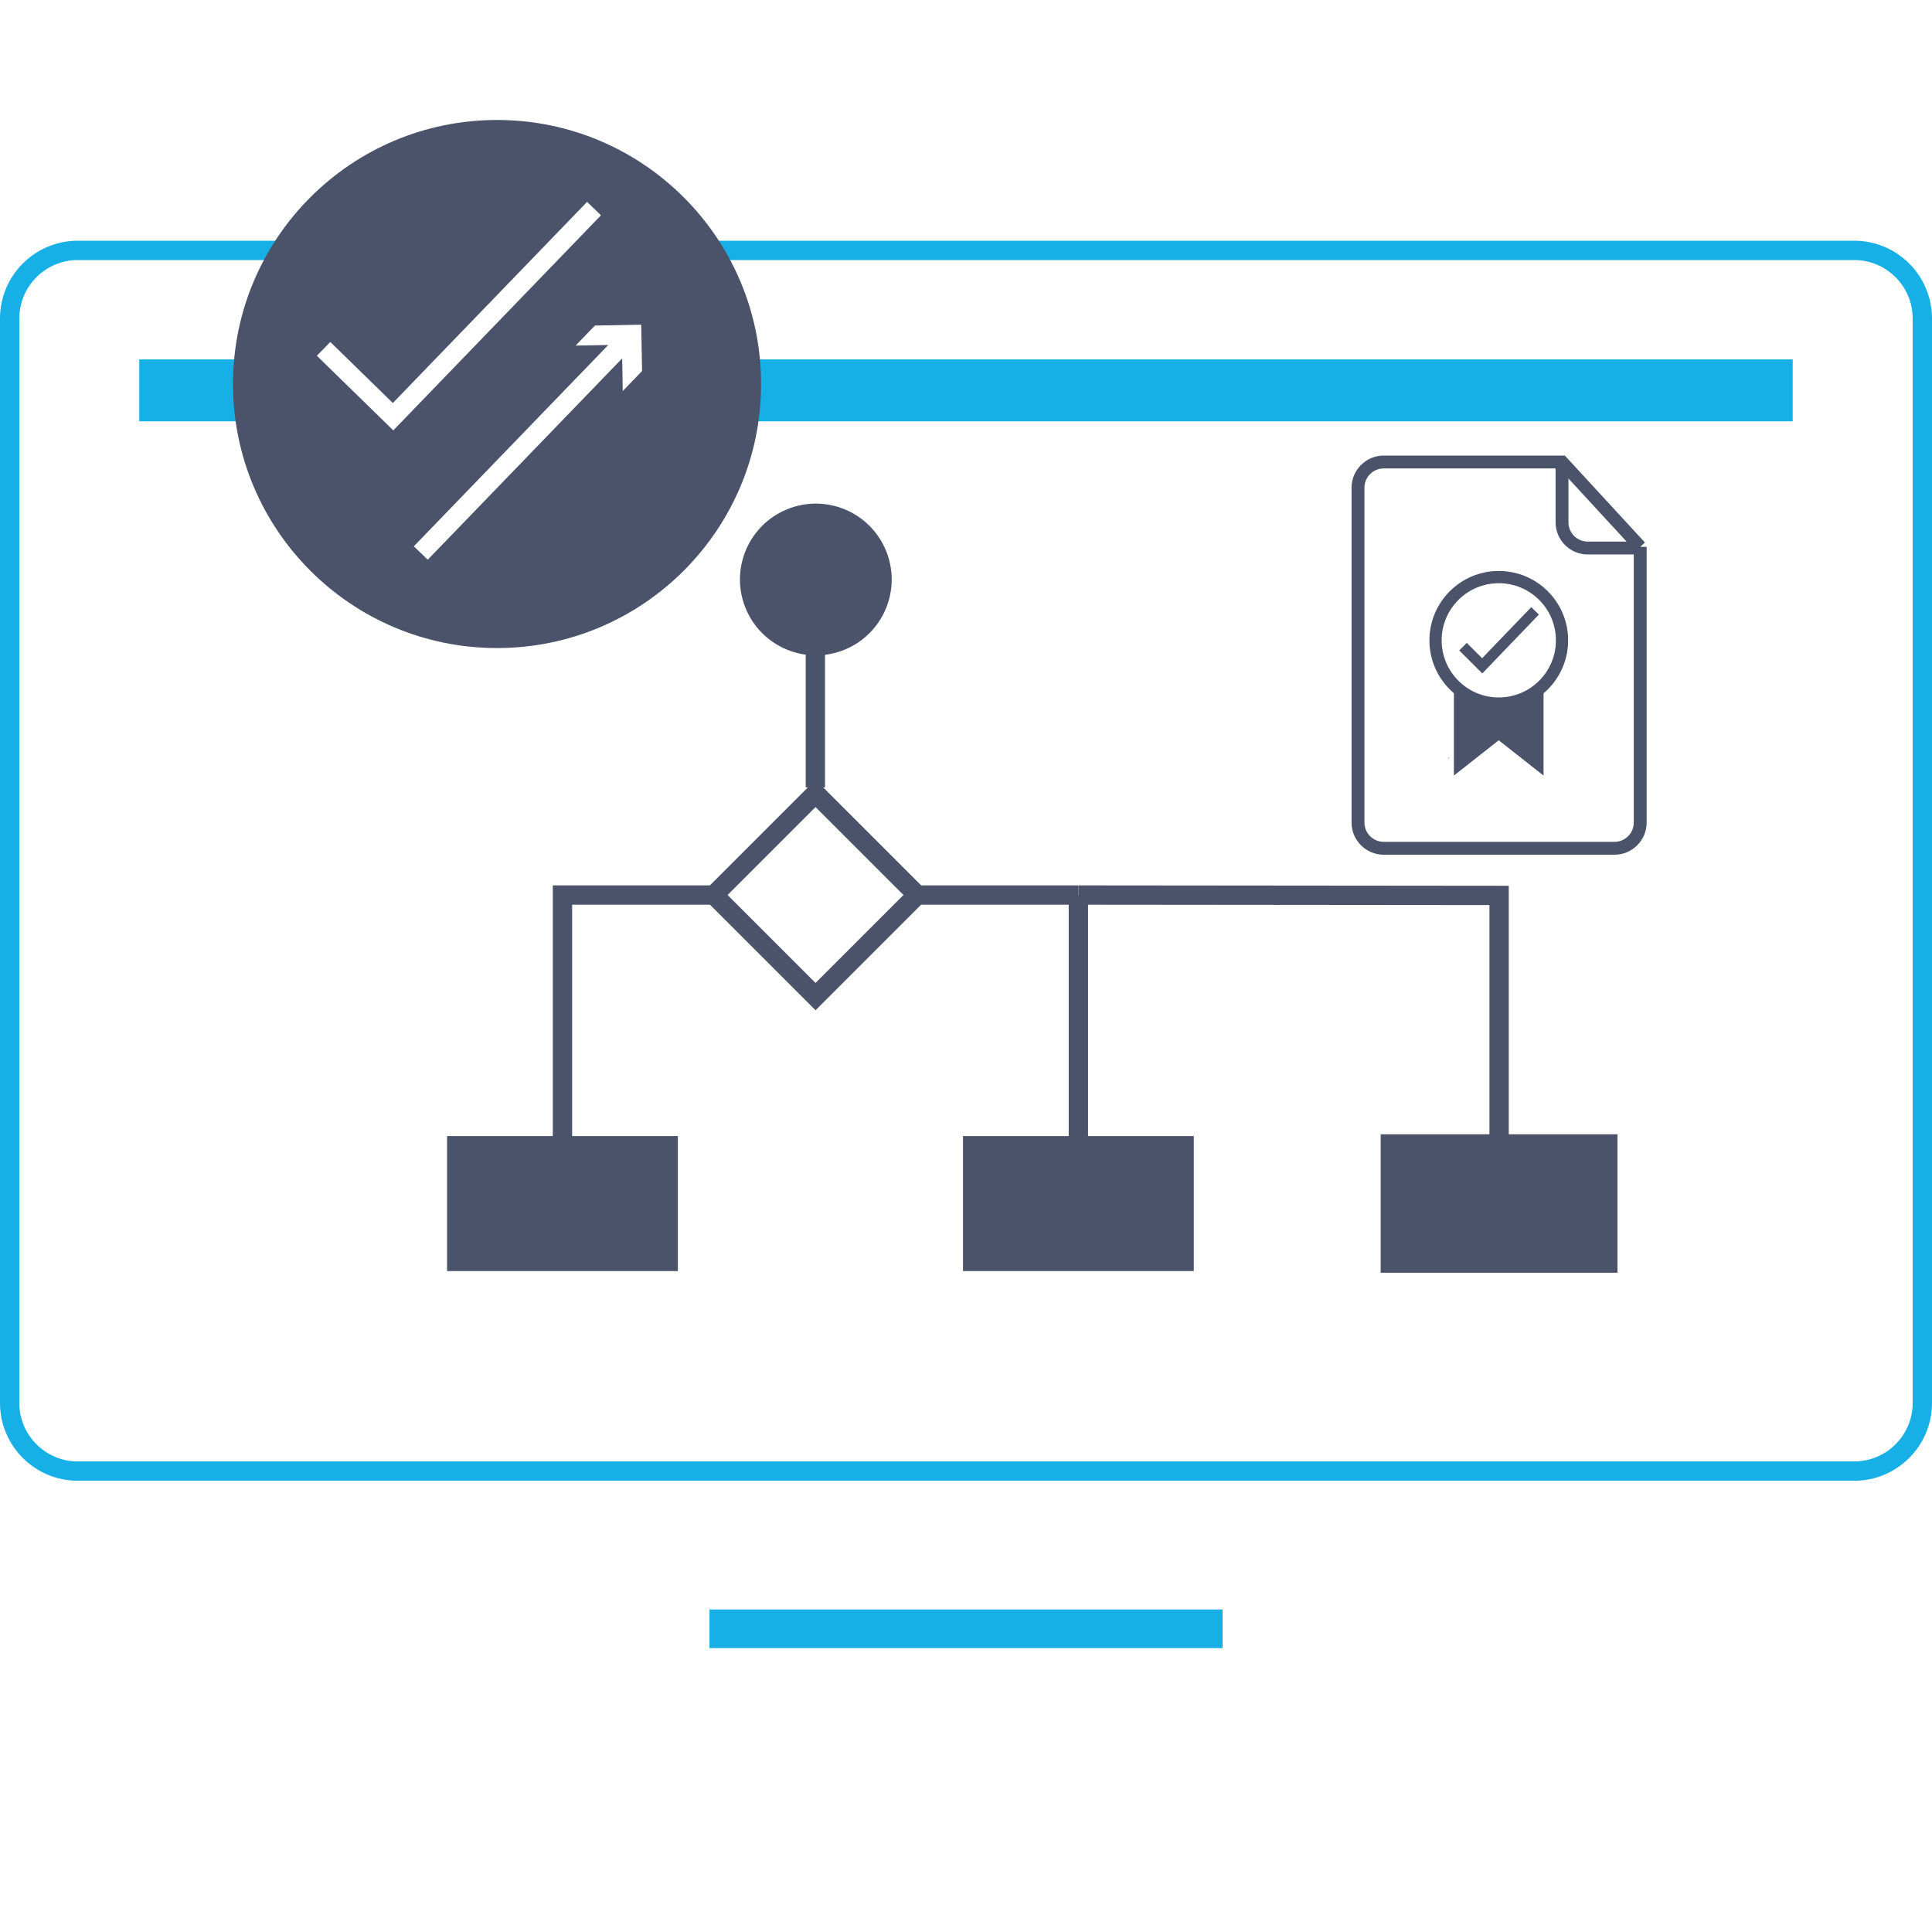 <?xml version="1.0" encoding="UTF-8"?><svg id="Layer_3" xmlns="http://www.w3.org/2000/svg" viewBox="0 0 300 300"><defs><style>.cls-1{stroke-width:3px;}.cls-1,.cls-2,.cls-3{fill:none;stroke:#4b536b;stroke-miterlimit:10;}.cls-4{fill:#16afe6;}.cls-5{fill:#4b536b;}.cls-2{stroke-width:2px;}.cls-3{stroke-width:1.9px;}</style></defs><rect class="cls-4" x="21.63" y="55.81" width="24.04" height="9.61"/><rect class="cls-4" x="110.17" y="249.92" width="79.67" height="6"/><g><rect class="cls-1" x="115.48" y="127.82" width="22.31" height="22.31" transform="translate(-61.18 130.25) rotate(-45)"/><circle class="cls-5" cx="126.68" cy="89.98" r="11.78" transform="translate(-24.79 55.33) rotate(-22.5)"/><line class="cls-1" x1="126.61" y1="93.55" x2="126.61" y2="122.26"/><line class="cls-1" x1="167.45" y1="138.98" x2="167.45" y2="188.45"/><line class="cls-1" x1="141.28" y1="138.98" x2="167.45" y2="138.98"/><polyline class="cls-1" points="87.34 188.45 87.34 138.98 111.81 138.98"/><polyline class="cls-1" points="167.45 138.98 232.78 139.04 232.78 177.75"/><polyline class="cls-5" points="185.37 197.37 149.53 197.37 149.53 176.41 185.37 176.41"/><rect class="cls-5" x="69.42" y="176.41" width="35.84" height="20.96"/><rect class="cls-5" x="214.39" y="176.13" width="36.77" height="21.5"/></g><g><g><polygon class="cls-5" points="230.14 102.21 227.76 99.83 226.59 101 230.17 104.57 238.96 95.43 237.77 94.28 230.14 102.21"/><path class="cls-5" d="M224.88,117.81l.16-.12s-.06-.05-.1-.08l-.06,.2Z"/><path class="cls-5" d="M232.73,88.84c-5.79,0-10.5,4.71-10.5,10.5,0,.38,.02,.75,.06,1.12,.27,2.69,1.55,5.08,3.47,6.78v13.19l6.96-5.48,6.96,5.48v-13.19c.41-.37,.78-.77,1.13-1.2l.05-.06c.17-.21,.33-.43,.49-.65,.07-.1,.13-.2,.2-.29,.1-.16,.21-.33,.3-.49,.11-.19,.21-.38,.3-.58,.05-.09,.09-.19,.13-.28,.61-1.33,.95-2.8,.95-4.35,0-5.79-4.71-10.5-10.5-10.5Zm0,20.01c-5.24,0-9.51-4.27-9.51-9.51,0-2.93,1.33-5.55,3.42-7.29,1.65-1.36,3.77-2.18,6.08-2.18,3.62,0,6.78,2.02,8.4,5,.72,1.34,1.13,2.86,1.13,4.48,0,5.24-4.27,9.51-9.51,9.51Z"/></g><g><path class="cls-2" d="M254.69,84.91v42.82c0,2.2-1.79,3.99-3.99,3.99h-35.84c-2.2,0-3.99-1.79-3.99-3.99v-52c0-2.2,1.79-3.99,3.99-3.99h27.69l12.14,13.18Z"/><path class="cls-2" d="M242.55,71.73v9.37c0,2.21,1.79,4,4,4h8.15"/></g></g><circle class="cls-3" cx="232.73" cy="99.43" r="9.82"/><path class="cls-4" d="M287.92,37.38H102.39v3h185.53c5.01,0,9.08,4.07,9.08,9.08V217.85c0,5.01-4.07,9.08-9.08,9.08H12.08c-5.01,0-9.08-4.07-9.08-9.08V49.46c0-5.01,4.07-9.08,9.08-9.08H47.96v-3H12.08C5.41,37.38,0,42.79,0,49.46V217.85c0,6.67,5.41,12.08,12.08,12.08H287.92c6.67,0,12.08-5.41,12.08-12.08V49.46c0-6.67-5.41-12.08-12.08-12.08Z"/><rect class="cls-4" x="116.12" y="55.81" width="162.25" height="9.61"/><path class="cls-5" d="M77.18,18.63c-22.64,0-41,18.36-41,41s18.36,41,41,41,41-18.36,41-41-18.36-41-41-41Zm-27.99,36.62l2.1-2.15,9.71,9.48,30.16-31.23,2.16,2.08-32.25,33.4-11.87-11.59Zm47.51,5.47l-.09-5.07-30.19,31.26-2.16-2.08,30.19-31.26-5.07,.09,3-3.11,7.19-.13,.13,7.19-3,3.11Z"/></svg>